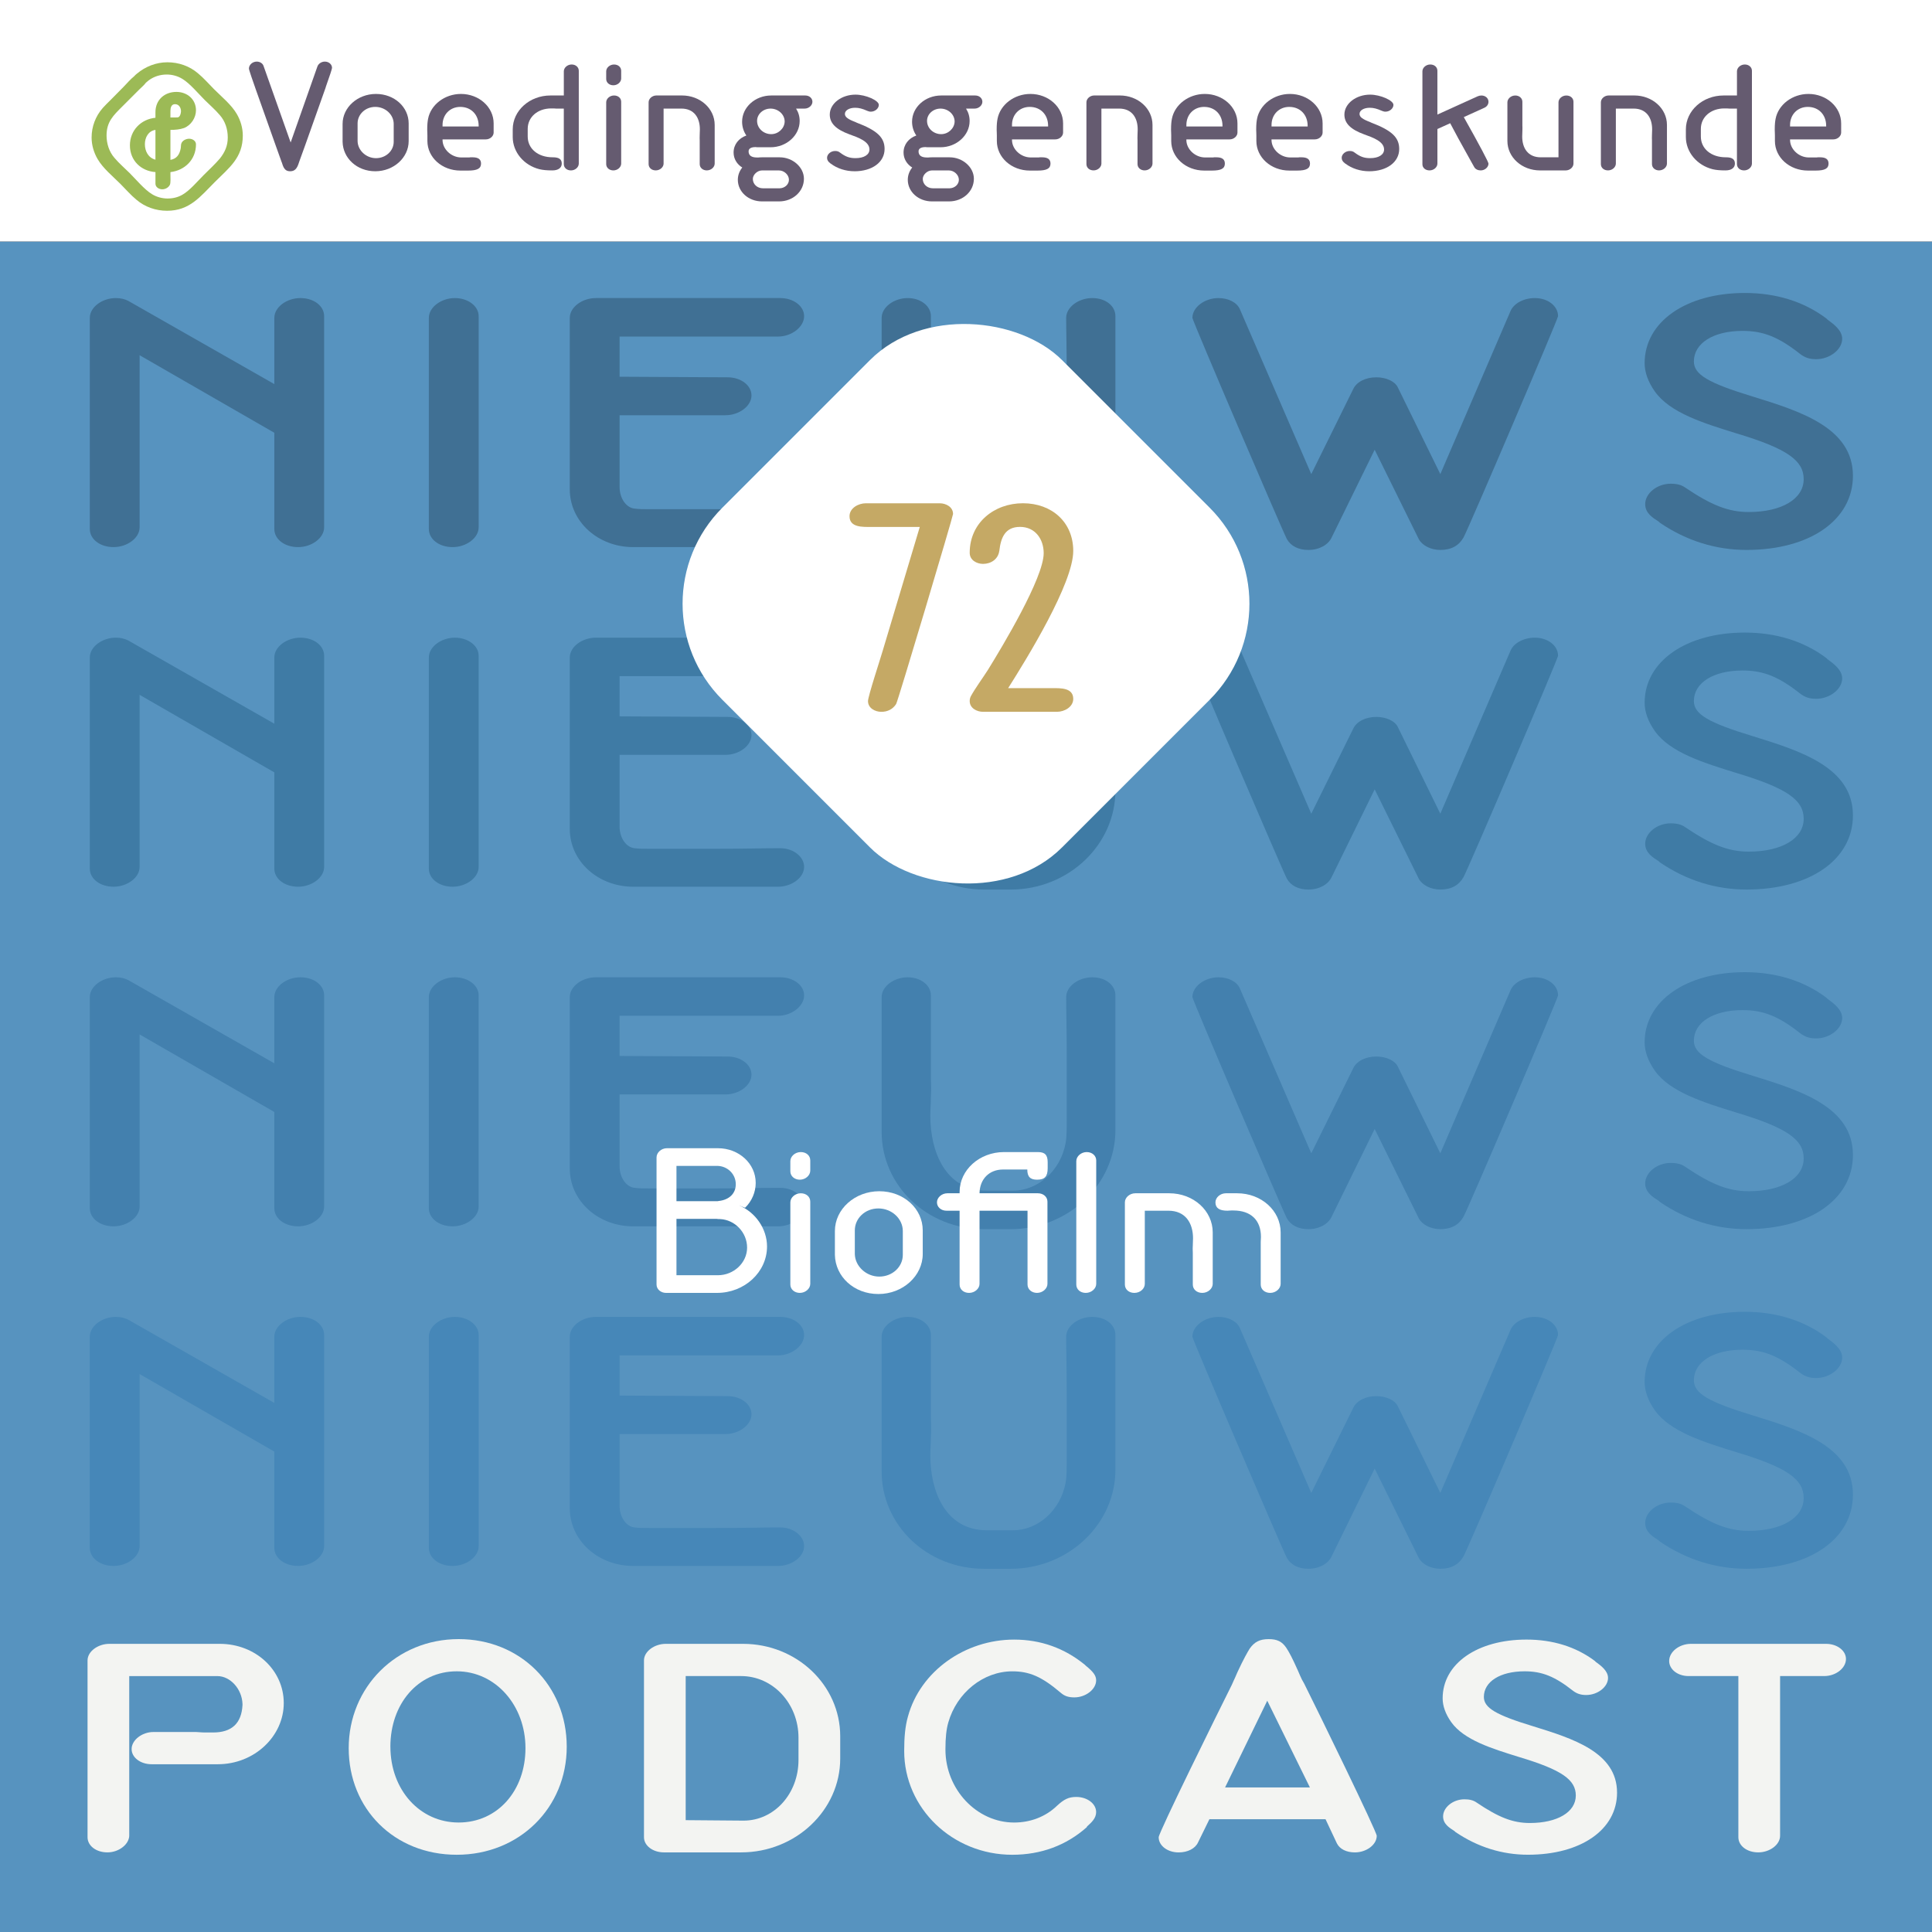 <?xml version="1.0" encoding="UTF-8"?>
<svg xmlns="http://www.w3.org/2000/svg" width="1024" height="1024" viewBox="0 0 1024 1024">
  <rect x="0" y="0" width="1024" height="1024" fill="#333333" stroke="none"/>
  <defs>
    <style>
      .cls-1 {
        fill: #fff;
      }

      .cls-2 {
        fill: #3f7ba5;
      }

      .cls-3 {
        fill: #4687b8;
      }

      .cls-4 {
        fill: #f3f4f2;
      }

      .cls-5 {
        fill: #407094;
      }

      .cls-6 {
        fill: #c5a965;
      }

      .cls-7 {
        fill: #9cba56;
      }

      .cls-8 {
        fill: #5793bf;
      }

      .cls-9 {
        fill: #4380ae;
      }

      .cls-10 {
        fill: #655b70;
      }
    </style>
  </defs>
  <g id="bg">
    <rect class="cls-8" y="128" width="1024" height="899"/>
    <rect class="cls-1" width="1024" height="128"/>
    <g>
      <path class="cls-5" d="M68,159.48l77.4,44.1v-35.1c0-5.7,6.6-10.5,13.8-10.5s12.6,4.2,12.6,9.6v111.9c0,5.7-6.6,10.5-13.8,10.5s-12.6-4.2-12.6-9.6v-51l-71.4-41.1v91.2c0,5.7-6.6,10.5-13.8,10.5s-12.6-4.2-12.6-9.6v-111.9c0-5.7,6.6-10.5,13.8-10.5,2.7,0,4.8.6,6.6,1.5Z"/>
      <path class="cls-5" d="M241.1,157.98c6.9,0,12.6,4.2,12.6,9.6v111.9c0,5.7-6.6,10.5-13.8,10.5s-12.6-4.2-12.6-9.6v-111.9c0-5.7,6.6-10.5,13.8-10.5Z"/>
      <path class="cls-5" d="M426.2,167.58c0,5.7-6.6,10.8-13.8,10.8h-84v21.3l57.3.3c6.9,0,12.6,4.2,12.6,9.6,0,5.7-6.6,10.5-13.8,10.5h-56.1v38.1c0,6,3.6,11.1,8.1,11.4,2.1.3,4.2.3,8.4.3h33.3c17.4,0,25.2-.3,33-.3h2.4c6.9,0,12.6,4.5,12.6,9.9,0,5.7-6.6,10.5-13.8,10.5h-76.8c-18.6,0-33.6-13.5-33.6-30.6v-90.9c0-5.7,6.6-10.5,13.8-10.5h97.8c6.9,0,12.6,4.2,12.6,9.6Z"/>
      <path class="cls-5" d="M481.09,157.98c6.9,0,12.3,4.2,12.3,9.6v44.1c0,2.4.3,5.1,0,9.9,0,3.3-.3,6.6-.3,9.9,0,18.6,7.8,39.6,30,39.6h13.8c13.2,0,25.2-10.5,27.9-25.2.6-3,.6-7.2.6-13.8v-31.8c0-15.9-.3-24-.3-31.8,0-5.7,6.6-10.5,13.8-10.5s12.3,4.2,12.3,9.6v71.4c0,28.8-24.9,52.5-55.5,52.5h-14.1c-30.3,0-54.3-23.1-54.3-51.6v-71.4c0-5.7,6.6-10.5,13.8-10.5Z"/>
      <path class="cls-5" d="M800.6,164.88c1.8-4.2,7.2-6.9,12.9-6.9,6.9,0,12.3,4.2,12.3,9.6,0,1.5-47.7,113.1-50.1,117.3-2.4,4.2-6.3,6.6-12.3,6.6-5.1,0-9.6-2.4-11.4-5.7l-23.4-47.4-22.8,46.5c-1.8,3.9-6.6,6.6-12.3,6.6-5.4,0-9.3-2.1-11.4-5.7-2.4-4.5-50.1-115.8-50.1-117.3,0-5.7,6.6-10.5,13.8-10.5,5.4,0,9.9,2.4,11.4,6l37.8,87.3,22.2-45c1.8-3.9,6.6-6.3,12.3-6.3,5.1,0,9.9,2.1,11.4,5.4l22.5,45.9,37.2-86.4Z"/>
      <path class="cls-5" d="M879.79,277.08l-.6-.6c-3.3-2.1-7.2-4.5-7.2-9.3,0-5.7,6.3-10.8,13.5-10.8,3.3,0,5.7.6,7.8,2.1,13.8,9.3,22.8,12.9,33.6,12.9,17.4,0,29.1-6.9,29.1-17.4,0-9.9-8.7-16.2-35.7-24.3-17.4-5.4-35.1-10.8-43.2-22.2-3.6-5.1-5.4-10.2-5.4-15,0-21.9,21.9-37.2,53.1-37.2,16.5,0,31.2,4.5,43.2,13.5l.6.6c3.3,2.4,7.8,5.7,7.8,10.2,0,5.7-6.6,10.8-13.8,10.8-3.6,0-6-.9-8.4-2.7-11.4-9-19.5-12.3-30.6-12.3-15.6,0-25.8,6.6-25.8,16.2,0,6.9,7.5,11.4,31.2,18.6,25.2,7.8,53.1,16.5,53.1,42,0,23.4-22.8,39.3-56.4,39.3-16.2,0-31.8-4.8-45.9-14.4Z"/>
      <path class="cls-2" d="M68,339.48l77.4,44.1v-35.1c0-5.7,6.6-10.5,13.8-10.5s12.6,4.2,12.6,9.6v111.9c0,5.7-6.6,10.5-13.8,10.5s-12.6-4.2-12.6-9.6v-51l-71.4-41.1v91.2c0,5.7-6.6,10.5-13.8,10.5s-12.6-4.2-12.6-9.6v-111.9c0-5.7,6.6-10.5,13.8-10.5,2.7,0,4.8.6,6.6,1.5Z"/>
      <path class="cls-2" d="M241.1,337.98c6.9,0,12.6,4.2,12.6,9.6v111.9c0,5.7-6.6,10.5-13.8,10.5s-12.6-4.2-12.6-9.6v-111.9c0-5.7,6.6-10.5,13.8-10.5Z"/>
      <path class="cls-2" d="M426.2,347.58c0,5.7-6.6,10.8-13.8,10.8h-84v21.3l57.3.3c6.9,0,12.6,4.2,12.6,9.6,0,5.7-6.6,10.5-13.8,10.5h-56.1v38.1c0,6,3.6,11.1,8.1,11.4,2.1.3,4.2.3,8.4.3h33.3c17.4,0,25.2-.3,33-.3h2.4c6.9,0,12.6,4.5,12.6,9.9,0,5.7-6.6,10.5-13.8,10.5h-76.8c-18.6,0-33.6-13.5-33.6-30.6v-90.9c0-5.7,6.6-10.5,13.8-10.5h97.8c6.9,0,12.6,4.2,12.6,9.6Z"/>
      <path class="cls-2" d="M481.09,337.98c6.9,0,12.3,4.2,12.3,9.6v44.1c0,2.4.3,5.1,0,9.9,0,3.3-.3,6.6-.3,9.9,0,18.6,7.8,39.6,30,39.6h13.8c13.2,0,25.2-10.5,27.9-25.2.6-3,.6-7.2.6-13.8v-31.8c0-15.9-.3-24-.3-31.8,0-5.7,6.6-10.5,13.8-10.5s12.3,4.2,12.3,9.6v71.4c0,28.8-24.9,52.5-55.5,52.5h-14.1c-30.3,0-54.3-23.1-54.3-51.6v-71.4c0-5.7,6.6-10.5,13.8-10.5Z"/>
      <path class="cls-2" d="M800.6,344.88c1.8-4.2,7.2-6.9,12.9-6.9,6.9,0,12.3,4.2,12.3,9.6,0,1.5-47.7,113.1-50.1,117.3-2.4,4.2-6.3,6.6-12.3,6.6-5.1,0-9.6-2.4-11.4-5.7l-23.4-47.4-22.8,46.5c-1.8,3.9-6.6,6.6-12.3,6.6-5.4,0-9.3-2.1-11.4-5.7-2.4-4.5-50.1-115.8-50.1-117.3,0-5.7,6.6-10.5,13.8-10.5,5.4,0,9.9,2.4,11.4,6l37.8,87.3,22.2-45c1.8-3.9,6.6-6.3,12.3-6.3,5.1,0,9.9,2.1,11.4,5.4l22.5,45.9,37.2-86.4Z"/>
      <path class="cls-2" d="M879.79,457.08l-.6-.6c-3.3-2.1-7.2-4.5-7.2-9.3,0-5.7,6.3-10.8,13.5-10.8,3.3,0,5.7.6,7.8,2.1,13.8,9.3,22.8,12.9,33.6,12.9,17.4,0,29.1-6.9,29.1-17.4,0-9.9-8.7-16.2-35.7-24.3-17.4-5.4-35.1-10.8-43.2-22.2-3.6-5.1-5.4-10.2-5.4-15,0-21.9,21.9-37.2,53.1-37.2,16.5,0,31.2,4.5,43.2,13.5l.6.6c3.3,2.4,7.8,5.7,7.8,10.2,0,5.7-6.6,10.8-13.8,10.8-3.6,0-6-.9-8.4-2.7-11.4-9-19.5-12.3-30.6-12.3-15.6,0-25.8,6.6-25.8,16.2,0,6.9,7.5,11.4,31.2,18.6,25.2,7.8,53.1,16.5,53.1,42,0,23.4-22.8,39.3-56.4,39.3-16.2,0-31.8-4.8-45.9-14.4Z"/>
      <path class="cls-9" d="M68,519.48l77.4,44.1v-35.1c0-5.7,6.6-10.5,13.8-10.5s12.6,4.2,12.6,9.6v111.9c0,5.7-6.6,10.5-13.8,10.5s-12.6-4.2-12.6-9.6v-51l-71.4-41.1v91.2c0,5.7-6.6,10.5-13.8,10.5s-12.6-4.2-12.6-9.6v-111.9c0-5.7,6.6-10.5,13.8-10.5,2.7,0,4.8.6,6.6,1.5Z"/>
      <path class="cls-9" d="M241.1,517.98c6.9,0,12.6,4.2,12.6,9.6v111.9c0,5.7-6.6,10.5-13.8,10.5s-12.6-4.2-12.6-9.6v-111.9c0-5.7,6.6-10.5,13.8-10.5Z"/>
      <path class="cls-9" d="M426.2,527.58c0,5.7-6.6,10.8-13.8,10.8h-84v21.3l57.3.3c6.9,0,12.6,4.2,12.6,9.6,0,5.7-6.6,10.5-13.8,10.5h-56.1v38.1c0,6,3.6,11.1,8.1,11.4,2.1.3,4.2.3,8.4.3h33.3c17.4,0,25.2-.3,33-.3h2.4c6.9,0,12.6,4.5,12.6,9.9,0,5.7-6.6,10.5-13.8,10.5h-76.8c-18.6,0-33.6-13.5-33.6-30.6v-90.9c0-5.7,6.6-10.5,13.8-10.5h97.8c6.9,0,12.6,4.2,12.6,9.6Z"/>
      <path class="cls-9" d="M481.09,517.98c6.9,0,12.3,4.2,12.3,9.6v44.1c0,2.4.3,5.1,0,9.9,0,3.3-.3,6.6-.3,9.9,0,18.6,7.8,39.6,30,39.6h13.8c13.2,0,25.2-10.5,27.9-25.2.6-3,.6-7.2.6-13.8v-31.8c0-15.9-.3-24-.3-31.8,0-5.7,6.6-10.5,13.8-10.5s12.3,4.2,12.3,9.6v71.4c0,28.8-24.9,52.5-55.5,52.5h-14.1c-30.3,0-54.3-23.1-54.3-51.6v-71.4c0-5.7,6.6-10.5,13.8-10.5Z"/>
      <path class="cls-9" d="M800.6,524.88c1.8-4.2,7.2-6.9,12.9-6.9,6.9,0,12.3,4.2,12.3,9.6,0,1.5-47.7,113.1-50.1,117.3-2.4,4.2-6.3,6.6-12.3,6.6-5.1,0-9.6-2.4-11.4-5.7l-23.4-47.4-22.8,46.5c-1.8,3.9-6.6,6.6-12.3,6.6-5.4,0-9.3-2.1-11.4-5.7-2.4-4.5-50.1-115.8-50.1-117.3,0-5.7,6.6-10.5,13.8-10.5,5.4,0,9.9,2.4,11.4,6l37.8,87.3,22.2-45c1.8-3.9,6.6-6.3,12.3-6.3,5.1,0,9.9,2.1,11.4,5.4l22.5,45.9,37.2-86.4Z"/>
      <path class="cls-9" d="M879.79,637.08l-.6-.6c-3.3-2.1-7.2-4.5-7.2-9.3,0-5.7,6.3-10.8,13.5-10.8,3.3,0,5.7.6,7.8,2.1,13.8,9.3,22.8,12.9,33.6,12.9,17.4,0,29.1-6.9,29.1-17.4,0-9.9-8.7-16.2-35.7-24.3-17.4-5.4-35.1-10.8-43.2-22.2-3.6-5.1-5.4-10.2-5.4-15,0-21.9,21.9-37.2,53.1-37.2,16.5,0,31.2,4.5,43.2,13.5l.6.6c3.3,2.4,7.8,5.7,7.8,10.2,0,5.7-6.6,10.8-13.8,10.8-3.6,0-6-.9-8.4-2.7-11.4-9-19.5-12.3-30.6-12.3-15.6,0-25.8,6.6-25.8,16.2,0,6.9,7.5,11.4,31.2,18.6,25.2,7.8,53.1,16.5,53.1,42,0,23.4-22.8,39.3-56.4,39.3-16.2,0-31.8-4.8-45.9-14.4Z"/>
      <path class="cls-3" d="M68,699.48l77.4,44.1v-35.1c0-5.7,6.6-10.5,13.8-10.5s12.6,4.2,12.6,9.6v111.9c0,5.7-6.6,10.5-13.8,10.5s-12.6-4.2-12.6-9.6v-51l-71.4-41.1v91.2c0,5.7-6.6,10.5-13.8,10.5s-12.6-4.2-12.6-9.6v-111.9c0-5.7,6.6-10.5,13.8-10.5,2.7,0,4.8.6,6.6,1.5Z"/>
      <path class="cls-3" d="M241.1,697.98c6.9,0,12.6,4.2,12.6,9.6v111.9c0,5.7-6.6,10.5-13.8,10.5s-12.6-4.2-12.6-9.6v-111.9c0-5.7,6.6-10.5,13.8-10.5Z"/>
      <path class="cls-3" d="M426.2,707.58c0,5.7-6.6,10.8-13.8,10.8h-84v21.3l57.3.3c6.9,0,12.6,4.2,12.6,9.6,0,5.7-6.6,10.5-13.8,10.5h-56.1v38.1c0,6,3.6,11.1,8.1,11.4,2.1.3,4.2.3,8.4.3h33.3c17.4,0,25.2-.3,33-.3h2.4c6.9,0,12.6,4.5,12.6,9.9,0,5.7-6.6,10.5-13.8,10.5h-76.8c-18.6,0-33.6-13.5-33.6-30.6v-90.9c0-5.7,6.6-10.5,13.8-10.5h97.8c6.9,0,12.6,4.2,12.6,9.6Z"/>
      <path class="cls-3" d="M481.09,697.98c6.9,0,12.3,4.2,12.3,9.6v44.1c0,2.4.3,5.1,0,9.9,0,3.3-.3,6.6-.3,9.9,0,18.6,7.8,39.6,30,39.6h13.8c13.2,0,25.2-10.5,27.9-25.2.6-3,.6-7.2.6-13.8v-31.8c0-15.9-.3-24-.3-31.8,0-5.7,6.6-10.5,13.8-10.5s12.3,4.2,12.3,9.6v71.4c0,28.8-24.9,52.5-55.5,52.5h-14.1c-30.3,0-54.3-23.1-54.3-51.6v-71.4c0-5.7,6.6-10.5,13.8-10.5Z"/>
      <path class="cls-3" d="M800.6,704.88c1.8-4.2,7.2-6.9,12.9-6.9,6.9,0,12.3,4.2,12.3,9.6,0,1.5-47.7,113.1-50.1,117.3-2.4,4.2-6.3,6.6-12.3,6.6-5.1,0-9.6-2.4-11.4-5.7l-23.4-47.4-22.8,46.5c-1.8,3.9-6.6,6.6-12.3,6.6-5.4,0-9.3-2.1-11.4-5.7-2.4-4.5-50.1-115.8-50.1-117.3,0-5.7,6.6-10.5,13.8-10.5,5.4,0,9.9,2.4,11.4,6l37.8,87.3,22.2-45c1.8-3.9,6.6-6.3,12.3-6.3,5.1,0,9.9,2.1,11.4,5.4l22.5,45.9,37.2-86.4Z"/>
      <path class="cls-3" d="M879.79,817.08l-.6-.6c-3.3-2.1-7.2-4.5-7.2-9.3,0-5.7,6.3-10.8,13.5-10.8,3.3,0,5.7.6,7.8,2.1,13.8,9.3,22.8,12.9,33.6,12.9,17.4,0,29.1-6.9,29.1-17.4,0-9.9-8.7-16.2-35.7-24.3-17.4-5.4-35.1-10.8-43.2-22.2-3.6-5.1-5.4-10.2-5.4-15,0-21.9,21.9-37.2,53.1-37.2,16.5,0,31.2,4.5,43.2,13.5l.6.6c3.3,2.4,7.8,5.7,7.8,10.2,0,5.7-6.6,10.8-13.8,10.8-3.6,0-6-.9-8.4-2.7-11.4-9-19.5-12.3-30.6-12.3-15.6,0-25.8,6.6-25.8,16.2,0,6.9,7.5,11.4,31.2,18.6,25.2,7.8,53.1,16.5,53.1,42,0,23.4-22.8,39.3-56.4,39.3-16.2,0-31.8-4.8-45.9-14.4Z"/>
    </g>
  </g>
  <g id="beeld1">
    <rect class="cls-1" x="384.69" y="192.69" width="254.62" height="254.62" rx="72" ry="72" transform="translate(-76.31 455.76) rotate(-45)"/>
  </g>
  <g id="tekst1">
    <g>
      <path class="cls-7" d="M54.41,57.29c1.26-1.44,2.8-2.89,4.15-4.24l7.04-7.13c1.53-1.62,3.61-3.97,5.51-5.51.36-.45.9-.9,1.44-1.35,4.51-3.79,10.2-6.05,16.16-6.05s11.73,1.99,16.25,5.87c3.07,2.53,5.69,5.6,8.48,8.39,4.06,4.06,9.21,8.21,12.09,13.18,1.99,3.43,3.16,7.4,3.16,11.37,0,11.82-7.22,17.06-14.8,24.64-7.76,7.76-13.36,15.25-25.36,15.25-5.96,0-11.73-1.99-16.25-5.87-3.07-2.53-5.69-5.6-8.48-8.39-4.06-4.06-9.21-8.21-12.09-13.18-1.99-3.43-3.16-7.4-3.16-11.37,0-5.78,2.08-11.28,5.87-15.61ZM77.33,43.84c-.9,1.26-2.35,2.44-3.43,3.52l-9.03,9.03c-4.78,4.78-8.39,8.12-8.39,15.43,0,4.24,1.35,8.66,4.24,11.91,2.44,2.89,5.32,5.33,7.94,7.94,3.34,3.34,7.94,8.84,11.82,11.19,2.44,1.53,5.42,2.35,8.3,2.35s5.6-.63,8.03-2.08c3.88-2.26,7.85-7.04,11.1-10.29,2.89-2.89,5.96-5.69,8.66-8.85,2.62-3.34,4.15-6.68,4.15-11.1s-1.35-8.66-4.24-11.91c-2.44-2.89-5.33-5.33-7.94-7.94-3.34-3.34-7.94-8.85-11.82-11.19-2.44-1.53-5.42-2.35-8.3-2.35-3.43,0-6.77.99-9.57,3.07-.54.45-1.08.9-1.53,1.26ZM82.39,62.43v-2.98c0-6.5,4.78-10.74,11.1-10.74,5.69,0,10.38,3.88,10.38,9.75,0,3.97-2.62,7.94-6.32,9.39-2.26.81-4.78.99-7.13.99h-.09v15.89c3.16-.54,4.78-2.62,5.42-5.96.18-.81.09-1.62.27-2.44.45-1.81,2.53-2.8,4.24-2.8s3.61,1.08,3.61,2.98c0,8.12-5.96,13.81-13.54,14.71v1.62c0,1.17.18,4.06-.27,5.05-.72,1.53-2.44,2.44-4.06,2.44-1.71,0-3.61-1.08-3.61-2.98v-6.14c-7.67-.54-13.54-6.14-13.54-14.17s5.96-13.9,13.54-14.62ZM82.39,84.64v-15.79c-3.79.54-5.6,4.06-5.6,7.58,0,3.7,1.81,7.22,5.6,8.21ZM90.33,58.91v3.34h2.53c1.53,0,2.08.09,2.71-1.44.18-.54.36-1.26.36-1.81,0-1.9-1.08-3.79-3.16-3.79s-2.44,2.08-2.44,3.7Z"/>
      <path class="cls-10" d="M168.22,35.27c.54-1.53,2.17-2.62,3.97-2.62,2.08,0,3.79,1.44,3.79,3.34,0,.45-1.17,4.15-3.25,9.93l-.18.63c-2.71,7.67-5.42,15.34-10.83,30.51l-3.07,8.48c-.09.18-.18.45-.27.81-.99,3.16-2.26,4.42-4.6,4.42-2.17,0-3.34-1.08-4.24-4.15-.09-.36-.18-.54-.27-.72l-3.07-8.57c-5.42-15.16-8.12-22.83-10.83-30.51l-.18-.54c-.81-2.26-3.25-9.21-3.25-9.93,0-1.99,1.9-3.7,4.15-3.7,1.62,0,3.16.9,3.61,2.35l14.35,40.52,14.17-40.25Z"/>
      <path class="cls-10" d="M181.58,65.68c0-8.75,7.94-15.89,17.69-15.89s17.33,6.95,17.33,15.61v9.39c0,8.75-7.94,15.98-17.69,15.98s-17.15-6.95-17.33-15.61v-9.48ZM189.53,74.8c.09,4.87,4.51,9.03,9.75,9.03s9.39-3.88,9.39-8.66v-9.48c0-4.96-4.42-9.03-9.75-9.03s-9.39,3.97-9.39,8.75v9.39Z"/>
      <path class="cls-10" d="M248.65,83.46c.18,0,.36-.09.63-.09h1.17c3.07,0,4.51,1.08,4.51,3.34,0,2.62-1.99,3.7-6.86,3.7h-4.06c-9.75,0-17.51-6.95-17.51-15.7v-2.89c0-1.44-.09-2.17-.09-2.89v-.27c0-2.8.18-4.24.45-5.69,1.44-7.49,8.84-13.18,17.42-13.18,9.57,0,17.33,6.95,17.33,15.61v4.87c0,1.9-1.9,3.61-4.15,3.61h-22.93v.45c.09,4.78,4.6,9.03,9.75,9.12h4.33ZM253.7,67.04v-.36c0-5.87-3.97-10.02-9.75-10.02-5.42,0-9.39,4.06-9.39,9.57v.81h19.13Z"/>
      <path class="cls-10" d="M302.98,34.18c2.17,0,3.79,1.44,3.79,3.34v49.19c0,1.9-1.9,3.61-4.15,3.61s-3.79-1.44-3.79-3.34v-29.42h-4.06c-.36,0-.72-.09-1.35-.09h-1.26c-7.22,0-12.46,4.6-12.46,10.83v4.06c0,6.5,5.51,11.01,13.18,11.01h.18c3.25,0,4.69,1.08,4.69,3.34s-1.9,3.61-4.96,3.61c-2.89,0-4.96-.18-6.86-.63-8.3-2.08-14.17-9.12-14.17-17.06v-4.06c0-9.93,8.94-17.96,19.95-17.96h7.13v-12.82c0-1.9,1.9-3.61,4.15-3.61Z"/>
      <path class="cls-10" d="M325.09,45.2c-2.17,0-3.79-1.44-3.79-3.34v-4.06c0-1.9,1.9-3.61,4.15-3.61s3.79,1.44,3.79,3.34v4.06c0,1.9-1.9,3.61-4.15,3.61ZM325.09,90.32c-2.17,0-3.79-1.44-3.79-3.34v-32.76c0-1.9,1.9-3.61,4.15-3.61s3.79,1.44,3.79,3.34v32.76c0,1.9-1.9,3.61-4.15,3.61Z"/>
      <path class="cls-10" d="M374.65,90.32c-2.17,0-3.79-1.44-3.79-3.34v-12.64c0-.72-.09-1.44,0-2.89,0-.99.09-1.9.09-2.89,0-6.05-2.98-11.01-9.84-11.01h-9.39v29.15c0,1.9-1.9,3.61-4.15,3.61s-3.79-1.44-3.79-3.34v-32.76c0-1.9,1.9-3.61,4.15-3.61h13.54c9.66,0,17.33,6.95,17.33,15.61v20.49c0,1.9-1.9,3.61-4.15,3.61Z"/>
      <path class="cls-10" d="M426.81,50.61c2.17,0,3.79,1.44,3.79,3.34s-1.9,3.61-4.15,3.61h-4.51c1.26,1.99,1.9,4.15,1.9,6.59,0,7.58-6.95,13.9-15.43,13.9h-6.86c-.54,0-.81-.09-1.08-.09-2.44,0-3.7.81-3.7,2.26,0,2.17,1.53,3.25,4.42,3.25h.81c.72-.09,1.26-.09,1.71-.09h9.57c6.86,0,12.82,5.23,12.82,11.37,0,6.68-5.78,12-13.18,12h-9.03c-7.13,0-12.82-5.05-12.82-11.46,0-2.35.81-4.6,2.35-6.5-2.8-1.71-4.6-4.6-4.6-7.94,0-4.24,2.71-7.58,6.77-9.03-1.44-2.08-2.26-4.6-2.26-7.31,0-7.67,6.95-13.9,15.43-13.9h18.05ZM413.28,99.8c2.71-.09,4.87-2.08,4.87-4.51,0-2.62-2.53-4.96-5.32-4.96h-8.94c-2.44,0-4.87,2.26-4.87,4.51,0,2.8,2.35,4.96,5.33,4.96h8.94ZM408.4,57.56c-3.88,0-7.13,2.89-7.13,6.5,0,3.88,3.34,7.04,7.49,7.04,3.79,0,7.04-3.07,7.13-6.68,0-3.79-3.43-6.86-7.49-6.86Z"/>
      <path class="cls-10" d="M452.9,90.77c-4.6,0-9.12-1.44-12.46-3.97l-.18-.09c-1.35-.99-1.9-1.9-1.9-3.07,0-1.9,1.99-3.61,4.24-3.61,1.08,0,1.81.18,2.71.9,2.8,2.08,4.87,2.89,8.12,2.89,4.51,0,7.4-1.81,7.4-4.6,0-4.24-5.87-6.32-10.65-8.03-7.13-2.62-10.38-5.87-10.38-10.47,0-5.78,6.14-10.56,13.63-10.56,5.42,0,12.36,3.07,12.36,5.42,0,1.9-1.99,3.61-4.24,3.61-.63,0-1.26-.18-1.9-.45-2.62-1.17-4.42-1.62-6.41-1.62-3.07,0-5.42,1.35-5.42,3.25,0,1.62,1.53,2.8,5.6,4.33l.54.27c10.92,4.15,14.89,7.85,14.89,13.99,0,6.95-6.5,11.82-15.98,11.82Z"/>
      <path class="cls-10" d="M516.89,50.61c2.17,0,3.79,1.44,3.79,3.34s-1.9,3.61-4.15,3.61h-4.51c1.26,1.99,1.9,4.15,1.9,6.59,0,7.58-6.95,13.9-15.43,13.9h-6.86c-.54,0-.81-.09-1.08-.09-2.44,0-3.7.81-3.7,2.26,0,2.17,1.53,3.25,4.42,3.25h.81c.72-.09,1.26-.09,1.71-.09h9.57c6.86,0,12.82,5.23,12.82,11.37,0,6.68-5.78,12-13.18,12h-9.03c-7.13,0-12.82-5.05-12.82-11.46,0-2.35.81-4.6,2.35-6.5-2.8-1.71-4.6-4.6-4.6-7.94,0-4.24,2.71-7.58,6.77-9.03-1.44-2.08-2.26-4.6-2.26-7.31,0-7.67,6.95-13.9,15.43-13.9h18.05ZM503.35,99.8c2.71-.09,4.87-2.08,4.87-4.51,0-2.62-2.53-4.96-5.32-4.96h-8.94c-2.44,0-4.87,2.26-4.87,4.51,0,2.8,2.35,4.96,5.33,4.96h8.94ZM498.48,57.56c-3.88,0-7.13,2.89-7.13,6.5,0,3.88,3.34,7.04,7.49,7.04,3.79,0,7.04-3.07,7.13-6.68,0-3.79-3.43-6.86-7.49-6.86Z"/>
      <path class="cls-10" d="M550.47,83.46c.18,0,.36-.09.63-.09h1.17c3.07,0,4.51,1.08,4.51,3.34,0,2.62-1.99,3.7-6.86,3.7h-4.06c-9.75,0-17.51-6.95-17.51-15.7v-2.89c0-1.44-.09-2.17-.09-2.89v-.27c0-2.8.18-4.24.45-5.69,1.44-7.49,8.84-13.18,17.42-13.18,9.57,0,17.33,6.95,17.33,15.61v4.87c0,1.9-1.9,3.61-4.15,3.61h-22.93v.45c.09,4.78,4.6,9.03,9.75,9.12h4.33ZM555.52,67.04v-.36c0-5.87-3.97-10.02-9.75-10.02-5.42,0-9.39,4.06-9.39,9.57v.81h19.13Z"/>
      <path class="cls-10" d="M606.7,90.32c-2.17,0-3.79-1.44-3.79-3.34v-12.64c0-.72-.09-1.44,0-2.89,0-.99.09-1.9.09-2.89,0-6.05-2.98-11.01-9.84-11.01h-9.39v29.15c0,1.9-1.9,3.61-4.15,3.61s-3.79-1.44-3.79-3.34v-32.76c0-1.9,1.9-3.61,4.15-3.61h13.54c9.66,0,17.33,6.95,17.33,15.61v20.49c0,1.9-1.9,3.61-4.15,3.61Z"/>
      <path class="cls-10" d="M642.89,83.46c.18,0,.36-.09.63-.09h1.17c3.07,0,4.51,1.08,4.51,3.34,0,2.62-1.99,3.7-6.86,3.7h-4.06c-9.75,0-17.51-6.95-17.51-15.7v-2.89c0-1.44-.09-2.17-.09-2.89v-.27c0-2.8.18-4.24.45-5.69,1.44-7.49,8.84-13.18,17.42-13.18,9.57,0,17.33,6.95,17.33,15.61v4.87c0,1.9-1.9,3.61-4.15,3.61h-22.93v.45c.09,4.78,4.6,9.03,9.75,9.12h4.33ZM647.95,67.04v-.36c0-5.87-3.97-10.02-9.75-10.02-5.42,0-9.39,4.06-9.39,9.57v.81h19.13Z"/>
      <path class="cls-10" d="M688.02,83.46c.18,0,.36-.09.63-.09h1.17c3.07,0,4.51,1.08,4.51,3.34,0,2.62-1.99,3.7-6.86,3.7h-4.06c-9.75,0-17.51-6.95-17.51-15.7v-2.89c0-1.44-.09-2.17-.09-2.89v-.27c0-2.8.18-4.24.45-5.69,1.44-7.49,8.84-13.18,17.42-13.18,9.57,0,17.33,6.95,17.33,15.61v4.87c0,1.9-1.9,3.61-4.15,3.61h-22.93v.45c.09,4.78,4.6,9.03,9.75,9.12h4.33ZM693.08,67.04v-.36c0-5.87-3.97-10.02-9.75-10.02-5.42,0-9.39,4.06-9.39,9.57v.81h19.13Z"/>
      <path class="cls-10" d="M725.66,90.77c-4.6,0-9.12-1.44-12.46-3.97l-.18-.09c-1.35-.99-1.9-1.9-1.9-3.07,0-1.9,1.99-3.61,4.24-3.61,1.08,0,1.81.18,2.71.9,2.8,2.08,4.87,2.89,8.12,2.89,4.51,0,7.4-1.81,7.4-4.6,0-4.24-5.87-6.32-10.65-8.03-7.13-2.62-10.38-5.87-10.38-10.47,0-5.78,6.14-10.56,13.63-10.56,5.42,0,12.36,3.07,12.36,5.42,0,1.9-1.99,3.61-4.24,3.61-.63,0-1.26-.18-1.9-.45-2.62-1.17-4.42-1.62-6.41-1.62-3.07,0-5.42,1.35-5.42,3.25,0,1.62,1.53,2.8,5.6,4.33l.54.27c10.92,4.15,14.89,7.85,14.89,13.99,0,6.95-6.5,11.82-15.98,11.82Z"/>
      <path class="cls-10" d="M757.7,90.32c-2.17,0-3.79-1.35-3.79-3.25v-49.28c0-1.9,1.9-3.61,4.15-3.61s3.79,1.44,3.79,3.34v23.2l21.3-9.66c.63-.27,1.35-.45,1.99-.45,2.17,0,3.79,1.44,3.79,3.34,0,1.35-.81,2.53-2.17,3.16l-10.92,4.96c8.57,15.25,13.09,23.83,13.09,24.64,0,1.9-1.9,3.61-4.15,3.61-1.44,0-2.8-.63-3.43-1.81-.27-.45-.81-1.44-1.62-2.89-5.23-9.3-8.94-16.16-11.1-20.31l-6.77,3.07v18.32c0,1.9-1.9,3.61-4.15,3.61Z"/>
      <path class="cls-10" d="M803.1,50.61c2.17,0,3.79,1.44,3.79,3.34v12.64c0,.72.09,1.53,0,2.89,0,.99-.09,1.9-.09,2.89,0,6.05,2.98,11.01,9.84,11.01h9.39v-29.15c0-1.9,1.9-3.61,4.15-3.61s3.79,1.44,3.79,3.34v32.76c0,1.9-1.9,3.61-4.15,3.61h-13.54c-9.66,0-17.33-6.95-17.33-15.61v-20.49c0-1.9,1.9-3.61,4.15-3.61Z"/>
      <path class="cls-10" d="M879.37,90.32c-2.17,0-3.79-1.44-3.79-3.34v-12.64c0-.72-.09-1.44,0-2.89,0-.99.09-1.9.09-2.89,0-6.05-2.98-11.01-9.84-11.01h-9.39v29.15c0,1.9-1.9,3.61-4.15,3.61s-3.79-1.44-3.79-3.34v-32.76c0-1.9,1.9-3.61,4.15-3.61h13.54c9.66,0,17.33,6.95,17.33,15.61v20.49c0,1.9-1.9,3.61-4.15,3.61Z"/>
      <path class="cls-10" d="M924.77,34.18c2.17,0,3.79,1.44,3.79,3.34v49.19c0,1.9-1.9,3.61-4.15,3.61s-3.79-1.44-3.79-3.34v-29.42h-4.06c-.36,0-.72-.09-1.35-.09h-1.26c-7.22,0-12.46,4.6-12.46,10.83v4.06c0,6.5,5.51,11.01,13.18,11.01h.18c3.25,0,4.69,1.08,4.69,3.34s-1.9,3.61-4.96,3.61c-2.89,0-4.96-.18-6.86-.63-8.3-2.08-14.17-9.12-14.17-17.06v-4.06c0-9.93,8.94-17.96,19.95-17.96h7.13v-12.82c0-1.9,1.9-3.61,4.15-3.61Z"/>
      <path class="cls-10" d="M962.86,83.46c.18,0,.36-.09.63-.09h1.17c3.07,0,4.51,1.08,4.51,3.34,0,2.62-1.99,3.7-6.86,3.7h-4.06c-9.75,0-17.51-6.95-17.51-15.7v-2.89c0-1.44-.09-2.17-.09-2.89v-.27c0-2.8.18-4.24.45-5.69,1.44-7.49,8.84-13.18,17.42-13.18,9.57,0,17.33,6.95,17.33,15.61v4.87c0,1.9-1.9,3.61-4.15,3.61h-22.93v.45c.09,4.78,4.6,9.03,9.75,9.12h4.33ZM967.91,67.04v-.36c0-5.87-3.97-10.02-9.75-10.02-5.42,0-9.39,4.06-9.39,9.57v.81h19.13Z"/>
    </g>
    <g>
      <path class="cls-6" d="M474.96,373.16c-1.76,2.74-4.51,4.12-7.84,4.12s-7.06-1.96-7.06-5.68c0-2.55,6.66-22.74,7.84-26.85l19.6-65.46h-25.68c-4.51,0-11.56.39-11.56-5.68,0-4.31,4.7-6.86,8.62-6.86h39.2c3.33,0,7.06,1.96,7.06,5.68,0,1.18-29.2,99.18-30.18,100.74Z"/>
      <path class="cls-6" d="M529.64,292.01c-.59,4.31-4.31,6.86-8.62,6.86-3.33,0-7.06-1.96-7.06-5.88,0-15.88,12.94-26.26,28.22-26.26s26.66,10,26.66,25.28c0,17.25-24.7,57.23-34.5,72.72h23.72c4.12,0,10.78-.2,10.78,5.68,0,4.31-4.7,6.86-8.62,6.86h-39.2c-3.33,0-7.06-1.96-7.06-5.68,0-.98.2-1.76.59-2.55,2.35-4.31,6.27-9.6,9.02-13.92,7.64-12.35,29.6-48.8,29.6-61.94,0-7.45-4.51-13.92-12.54-13.92s-10.19,5.88-10.98,12.74Z"/>
    </g>
    <g>
      <path class="cls-1" d="M391.54,638.82c8.88,3.6,15,12.48,15,21.84,0,13.56-11.88,24.6-26.52,24.6h-27c-2.76,0-5.04-1.92-5.04-4.44v-67.32c0-2.64,2.52-4.92,5.52-4.92h27c11.16,0,20.04,8.16,20.04,18.36,0,4.92-2.04,9.72-5.64,13.2l-3.36-1.32ZM380.26,636.66l.72-.12c5.52-.6,9-3.96,9-8.88,0-5.4-4.44-9.72-9.96-9.72h-21.48v18.72h21.72ZM381.7,646.14c-.6,0-1.32,0-1.92-.12h-21.24v29.88h21.96c8.4,0,15.48-6.6,15.48-14.64s-6.48-14.76-14.28-15.12Z"/>
      <path class="cls-1" d="M423.94,625.26c-2.88,0-5.04-1.92-5.04-4.44v-5.4c0-2.52,2.52-4.8,5.52-4.8s5.04,1.92,5.04,4.44v5.4c0,2.52-2.52,4.8-5.52,4.8ZM423.94,685.26c-2.88,0-5.04-1.92-5.04-4.44v-43.56c0-2.52,2.52-4.8,5.52-4.8s5.04,1.92,5.04,4.44v43.56c0,2.52-2.52,4.8-5.52,4.8Z"/>
      <path class="cls-1" d="M442.51,652.5c0-11.64,10.56-21.12,23.52-21.12s23.04,9.24,23.04,20.76v12.48c0,11.64-10.56,21.24-23.52,21.24s-22.8-9.24-23.04-20.76v-12.6ZM453.07,664.62c.12,6.48,6,12,12.96,12s12.48-5.16,12.48-11.52v-12.6c0-6.6-5.88-12-12.96-12s-12.48,5.28-12.48,11.64v12.48Z"/>
      <path class="cls-1" d="M549.65,685.26c-2.88,0-5.04-1.92-5.04-4.44v-39.12h-25.44v38.76c0,2.52-2.52,4.8-5.52,4.8s-5.04-1.92-5.04-4.44v-39.12h-6.96c-2.88,0-5.04-1.92-5.04-4.44s2.52-4.8,5.52-4.8h6.48v-.72c0-11.64,10.56-21.12,23.52-21.12h18c3.72,0,5.16,1.56,5.16,5.4v3.12c0,4.44-1.56,6.12-5.64,6.12-3.6,0-5.16-1.56-5.16-5.4h-12.84c-7.32,0-12.36,5.04-12.48,12.6h30.96c2.88,0,5.04,1.92,5.04,4.44v43.56c0,2.52-2.52,4.8-5.52,4.8Z"/>
      <path class="cls-1" d="M575.98,610.62c2.88,0,5.04,1.92,5.04,4.44v65.4c0,2.52-2.52,4.8-5.52,4.8s-5.04-1.92-5.04-4.44v-65.4c0-2.52,2.52-4.8,5.52-4.8Z"/>
      <path class="cls-1" d="M606.77,680.46c0,2.64-2.52,4.8-5.52,4.8s-5.04-1.92-5.04-4.44v-43.56c0-2.52,2.52-4.8,5.52-4.8h18c12.84,0,23.04,9.24,23.04,20.76v27.24c0,2.52-2.52,4.8-5.52,4.8s-5.04-1.92-5.04-4.44v-16.8c0-.96-.12-1.92,0-3.84,0-1.32.12-2.52.12-3.84,0-8.04-3.96-14.64-13.08-14.64h-12.48v38.76ZM678.77,680.46c0,2.52-2.52,4.8-5.52,4.8s-5.04-1.92-5.04-4.44v-22.56c0-.96.12-1.68.12-2.64,0-8.88-5.28-14.04-14.64-14.04h-1.08c-.84,0-1.56.12-2.04.12-4.32,0-6.36-1.44-6.36-4.44,0-2.52,2.52-4.8,5.52-4.8h6c12.84,0,23.04,9.24,23.04,20.76v27.24Z"/>
    </g>
  </g>
  <g id="tekst2">
    <g>
      <path class="cls-4" d="M68.51,972.76c0,4.77-5.53,9.04-11.56,9.04s-10.55-3.52-10.55-8.04v-93.7c0-4.77,5.53-8.79,11.56-8.79h58.53c18.84,0,33.91,13.82,33.91,31.4s-15.57,32.41-34.92,32.41h-35.17c-5.78,0-10.55-3.52-10.55-8.04,0-4.77,5.53-9.04,11.55-9.04h22.61c1.26,0,2.51.25,4.77.25h4.27c9.8,0,15.07-4.77,15.57-14.57v-.5c-.25-8.04-6.53-14.82-13.31-14.82h-46.72v84.41Z"/>
      <path class="cls-4" d="M243.1,868.76c32.66,0,57.28,24.62,57.28,57.02s-25.12,57.28-58.28,57.28-57.28-24.37-57.28-56.52,25.12-57.78,58.28-57.78ZM206.92,925.78c0,22.86,15.58,40.19,36.17,40.19s35.42-16.83,35.42-39.44-15.83-40.7-36.43-40.7-35.17,17.33-35.17,39.94Z"/>
      <path class="cls-4" d="M351.87,981.8c-5.78,0-10.55-3.52-10.55-8.04v-93.7c0-4.77,5.53-8.79,11.56-8.79h40.95c28.39,0,51.5,21.85,51.5,48.98v11.81c0,27.38-23.61,49.74-52.5,49.74h-40.95ZM394.08,964.97c16.33,0,29.14-14.32,29.14-32.15v-11.81c0-18.09-13.57-32.66-30.4-32.66h-29.39v76.37l30.65.25Z"/>
      <path class="cls-4" d="M574.95,882.32l.5.5c4.02,3.27,5.53,5.27,5.53,7.79,0,4.77-5.53,9.04-11.56,9.04-3.27,0-5.27-.75-7.28-2.51-10.05-8.54-16.58-11.3-25.62-11.3-15.32,0-29.39,11.3-33.91,27.13-1,3.52-1.51,7.79-1.51,14.32,0,21.1,16.58,38.69,36.42,38.69,8.54,0,16.58-3.01,22.61-8.79,3.77-3.52,6.28-4.77,10.3-4.77,5.78,0,10.55,3.52,10.55,8.04,0,3.27-2.51,5.53-4.77,7.54l-.25.5c-10.8,9.55-24.12,14.57-39.44,14.57-31.65,0-57.28-24.62-57.28-55.01,0-7.28.5-13.06,2.01-18.34,6.53-23.87,30.14-40.7,56.27-40.7,14.07,0,26.63,4.52,37.43,13.31Z"/>
      <path class="cls-4" d="M652.83,893.13l1-2.26c.5-1,1.26-2.76,2.01-4.52,3.27-7.03,5.28-10.55,6.53-12.56,2.51-3.52,5.27-5.02,10.05-5.02,4.52,0,7.03,1.26,9.29,4.52,1.51,2.26,3.27,5.53,6.28,12.31.75,1.76,1.51,3.52,2.01,4.52l1.26,2.26c7.29,14.57,38.44,78.38,38.44,80.64,0,4.77-5.53,8.79-11.56,8.79-4.52,0-8.04-1.76-9.55-4.77l-6.03-12.81h-61.55l-6.03,12.31c-1.51,3.27-5.53,5.28-10.3,5.28-5.78,0-10.55-3.52-10.55-8.04,0-2.51,31.4-66.07,38.69-80.64ZM649.31,947.39h44.97l-22.61-45.97-22.36,45.97Z"/>
      <path class="cls-4" d="M771.4,971l-.5-.5c-2.76-1.76-6.03-3.77-6.03-7.79,0-4.77,5.27-9.04,11.3-9.04,2.76,0,4.77.5,6.53,1.76,11.55,7.79,19.09,10.8,28.14,10.8,14.57,0,24.37-5.78,24.37-14.57,0-8.29-7.28-13.57-29.89-20.35-14.57-4.52-29.39-9.04-36.17-18.59-3.01-4.27-4.52-8.54-4.52-12.56,0-18.34,18.34-31.15,44.46-31.15,13.82,0,26.13,3.77,36.17,11.3l.5.5c2.76,2.01,6.53,4.77,6.53,8.54,0,4.77-5.53,9.04-11.56,9.04-3.01,0-5.02-.75-7.03-2.26-9.55-7.54-16.33-10.3-25.62-10.3-13.06,0-21.6,5.53-21.6,13.57,0,5.78,6.28,9.55,26.13,15.57,21.1,6.53,44.46,13.82,44.46,35.17,0,19.59-19.09,32.91-47.23,32.91-13.57,0-26.63-4.02-38.44-12.06Z"/>
      <path class="cls-4" d="M884.7,880.31c0-4.77,5.28-9.04,11.56-9.04h71.59c5.78,0,10.55,3.52,10.55,8.04,0,4.77-5.28,9.04-11.56,9.04h-23.36v84.66c0,4.77-5.53,8.79-11.56,8.79s-10.55-3.52-10.55-8.04v-85.41h-26.38c-5.78,0-10.3-3.52-10.3-8.04Z"/>
    </g>
  </g>
</svg>